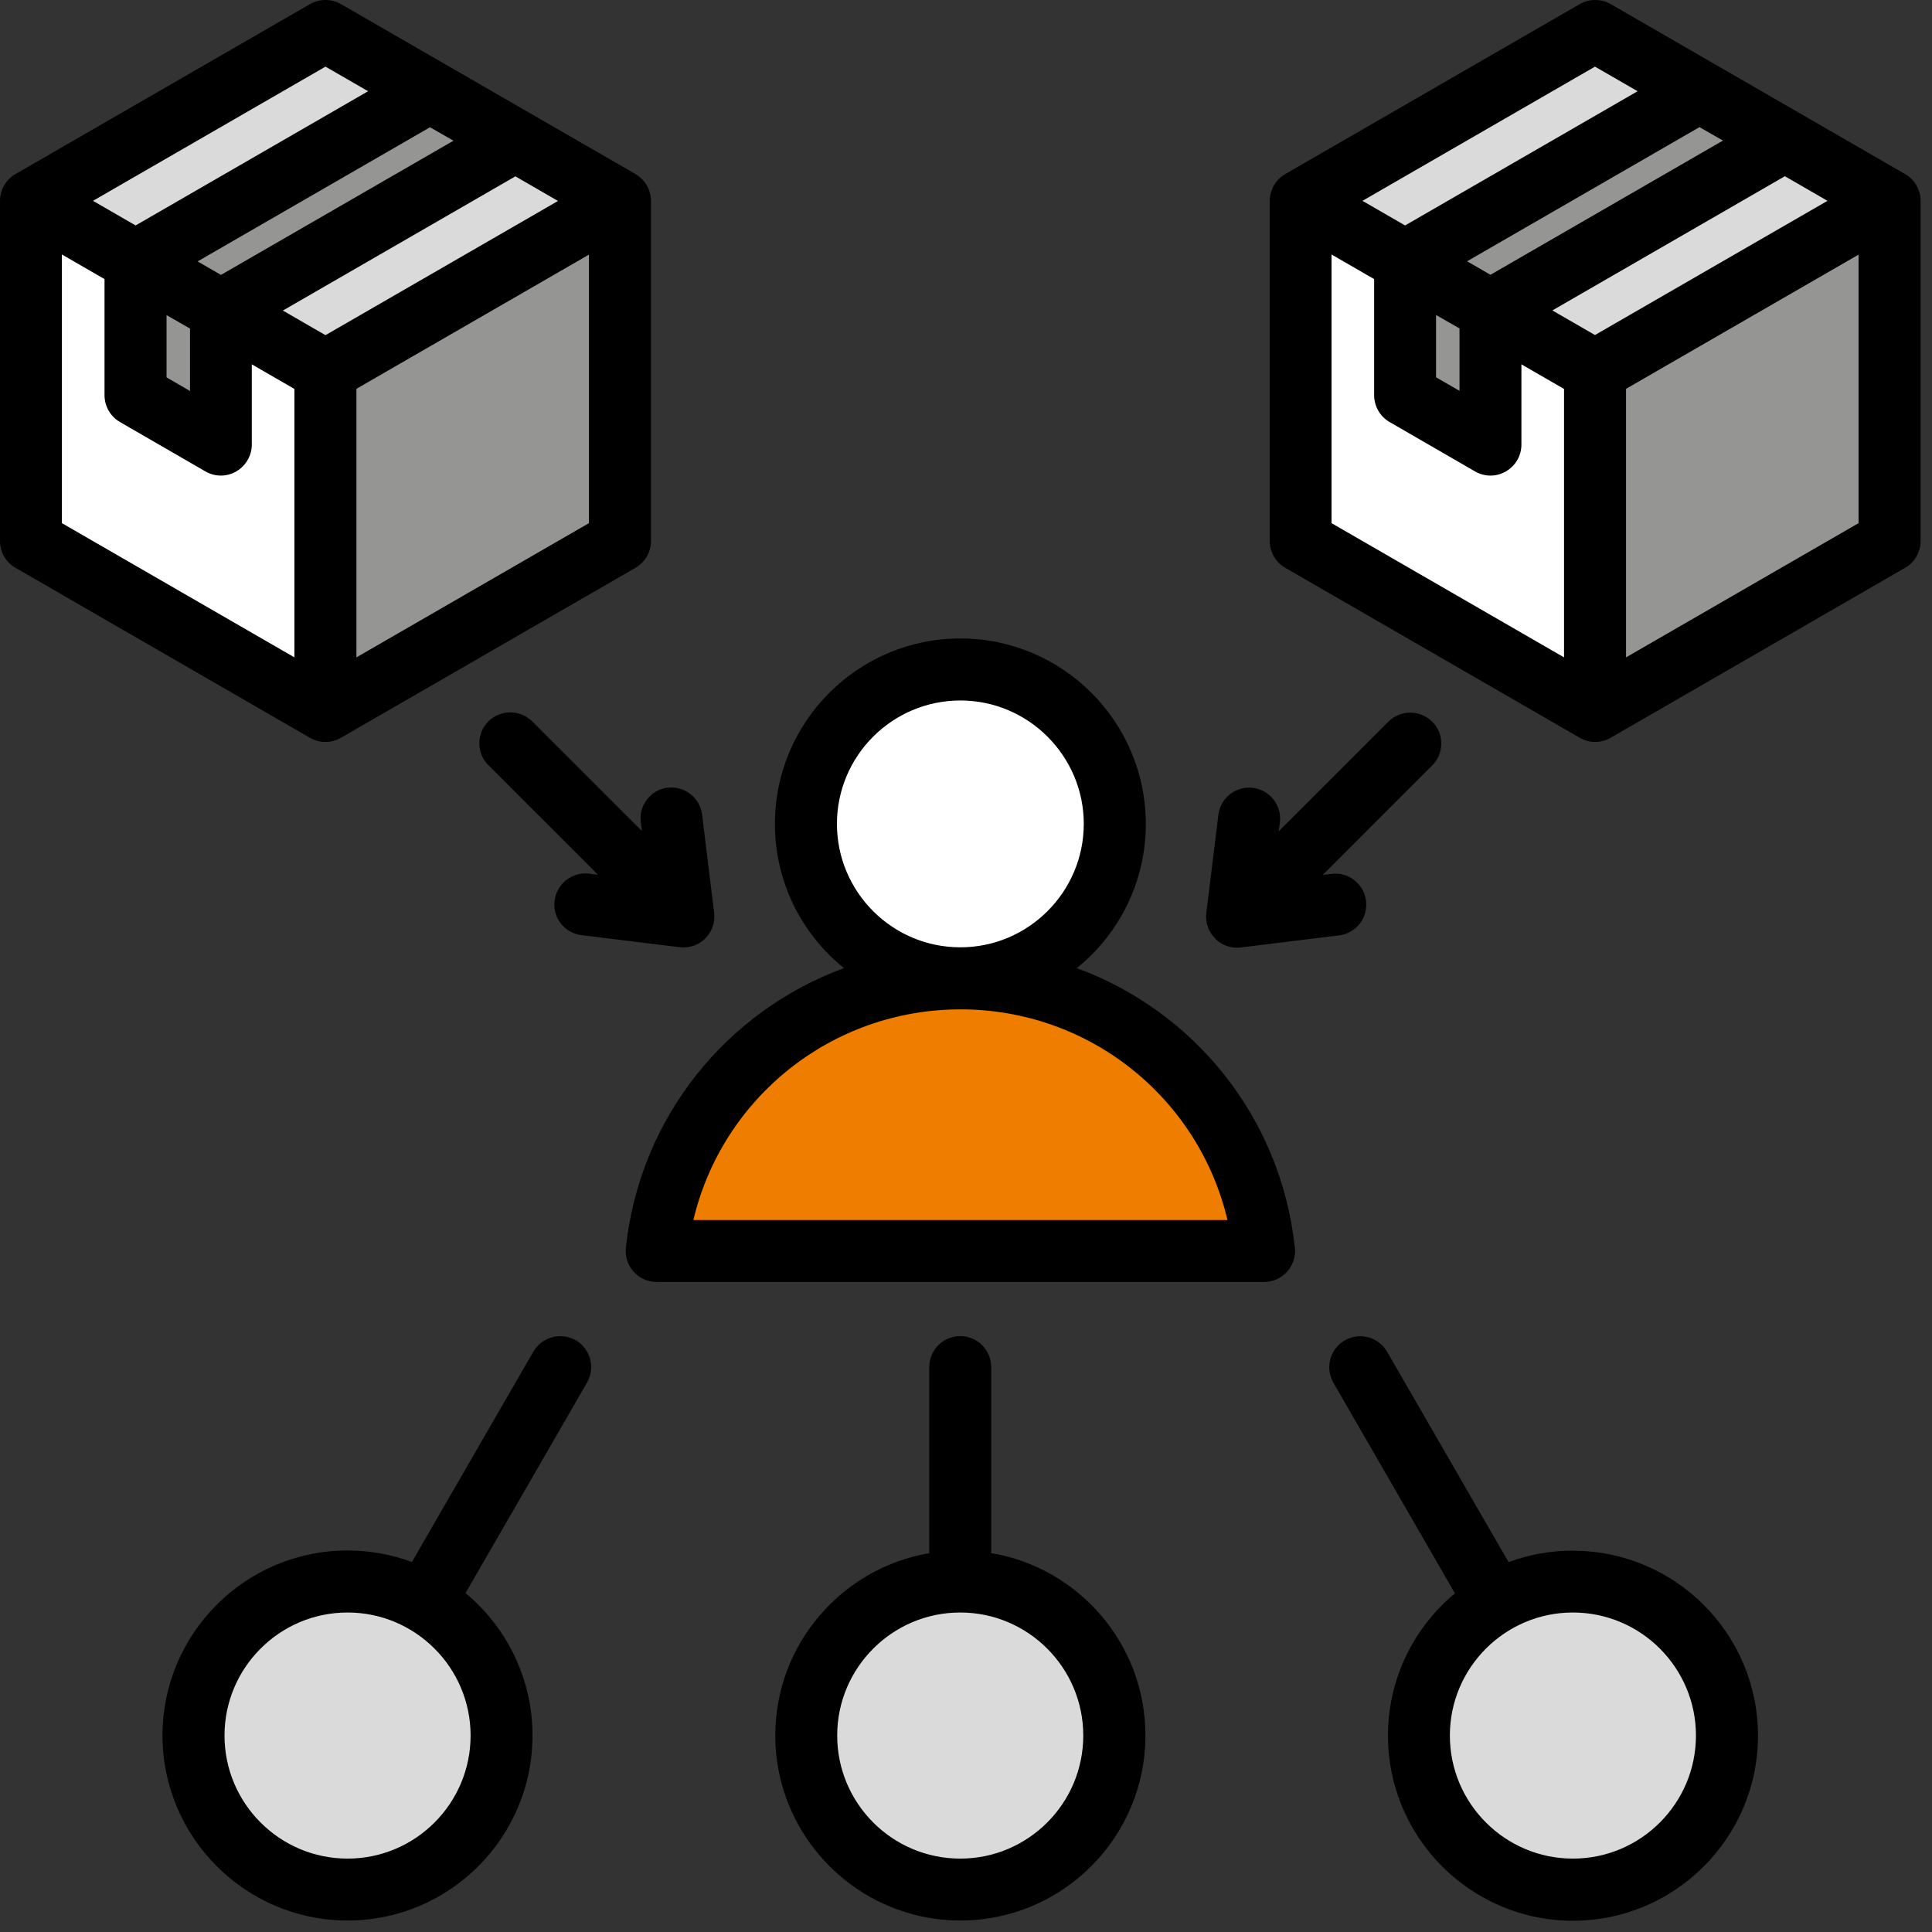 <svg width="100" height="100" viewBox="0 0 100 100" fill="none" xmlns="http://www.w3.org/2000/svg">
<rect x="0" y="0" width="100" height="100" fill="#333333" stroke="none"/>
<path d="M17.977 97.954C22.448 97.954 26.072 94.329 26.072 89.858C26.072 85.387 22.448 81.763 17.977 81.763C13.506 81.763 9.881 85.387 9.881 89.858C9.881 94.329 13.506 97.954 17.977 97.954Z" fill="#DADADA"/>
<path d="M57.421 92.273C58.755 88.006 56.377 83.465 52.11 82.131C47.843 80.797 43.302 83.175 41.968 87.442C40.634 91.71 43.012 96.251 47.279 97.585C51.546 98.919 56.087 96.541 57.421 92.273Z" fill="#DADADA"/>
<path d="M89.288 91.739C90.317 87.388 87.623 83.027 83.272 81.998C78.921 80.97 74.56 83.663 73.532 88.014C72.503 92.365 75.197 96.726 79.548 97.755C83.899 98.783 88.26 96.09 89.288 91.739Z" fill="#DADADA"/>
<path fill-rule="evenodd" clip-rule="evenodd" d="M36.702 64.752H62.715C63.443 64.752 64.067 64.436 64.5 63.852C64.934 63.268 65.052 62.578 64.842 61.882C62.879 55.383 56.845 50.642 49.702 50.642C42.558 50.642 36.524 55.376 34.561 61.882C34.351 62.578 34.469 63.268 34.903 63.852C35.336 64.436 35.966 64.752 36.688 64.752H36.702Z" fill="#EF7D00"/>
<path d="M49.695 50.636C54.108 50.636 57.685 47.058 57.685 42.645C57.685 38.232 54.108 34.655 49.695 34.655C45.282 34.655 41.705 38.232 41.705 42.645C41.705 47.058 45.282 50.636 49.695 50.636Z" fill="white"/>
<path fill-rule="evenodd" clip-rule="evenodd" d="M17.511 1.984L31.423 10.014C31.85 10.257 32.086 10.677 32.086 11.17V27.229C32.086 27.715 31.843 28.135 31.423 28.385L17.511 36.414C17.084 36.657 16.605 36.657 16.178 36.414L2.272 28.385C1.845 28.142 1.609 27.722 1.609 27.229V11.17C1.609 10.684 1.852 10.264 2.272 10.014L16.178 1.984C16.605 1.742 17.084 1.742 17.511 1.984Z" fill="white"/>
<path fill-rule="evenodd" clip-rule="evenodd" d="M10.44 22.43L7.682 20.841C7.255 20.598 7.019 20.178 7.019 19.685V13.527L11.438 16.081V21.858C11.438 22.101 11.319 22.311 11.103 22.436C10.893 22.561 10.65 22.561 10.44 22.436V22.43Z" fill="#959593"/>
<path fill-rule="evenodd" clip-rule="evenodd" d="M17.511 1.984L31.423 10.014C31.633 10.139 31.804 10.303 31.915 10.5L16.847 19.199L1.779 10.5C1.891 10.303 2.062 10.139 2.272 10.014L16.178 1.984C16.604 1.742 17.084 1.742 17.511 1.984Z" fill="#DADADA"/>
<path fill-rule="evenodd" clip-rule="evenodd" d="M7.012 13.52L11.431 16.074L26.67 7.276L22.251 4.722L7.012 13.52Z" fill="#959593"/>
<path fill-rule="evenodd" clip-rule="evenodd" d="M31.916 10.5C32.027 10.697 32.093 10.927 32.093 11.17V27.229C32.093 27.715 31.85 28.135 31.43 28.385L17.517 36.414C17.307 36.539 17.077 36.598 16.854 36.598V19.199L31.922 10.5H31.916Z" fill="#959593"/>
<path fill-rule="evenodd" clip-rule="evenodd" d="M83.232 1.984L97.145 10.014C97.571 10.257 97.808 10.677 97.808 11.17V27.229C97.808 27.715 97.565 28.135 97.145 28.385L83.232 36.414C82.805 36.657 82.326 36.657 81.899 36.414L67.987 28.385C67.56 28.142 67.324 27.722 67.324 27.229V11.17C67.324 10.684 67.567 10.264 67.987 10.014L81.899 1.984C82.326 1.742 82.805 1.742 83.232 1.984Z" fill="white"/>
<path fill-rule="evenodd" clip-rule="evenodd" d="M76.161 22.43L73.403 20.841C72.977 20.598 72.74 20.178 72.74 19.685V13.527L77.159 16.081V21.858C77.159 22.101 77.041 22.311 76.824 22.436C76.614 22.561 76.371 22.561 76.161 22.436V22.43Z" fill="#959593"/>
<path fill-rule="evenodd" clip-rule="evenodd" d="M83.232 1.984L97.145 10.014C97.355 10.139 97.525 10.303 97.637 10.5L82.569 19.199L67.501 10.5C67.613 10.303 67.783 10.139 67.993 10.014L81.906 1.984C82.333 1.742 82.812 1.742 83.239 1.984H83.232Z" fill="#DADADA"/>
<path fill-rule="evenodd" clip-rule="evenodd" d="M72.74 13.52L77.159 16.074L92.398 7.276L87.979 4.722L72.74 13.52Z" fill="#959593"/>
<path fill-rule="evenodd" clip-rule="evenodd" d="M97.637 10.5C97.749 10.697 97.814 10.927 97.814 11.17V27.229C97.814 27.715 97.572 28.135 97.151 28.385L83.239 36.414C83.029 36.539 82.799 36.598 82.576 36.598V19.199L97.644 10.5H97.637Z" fill="#959593"/>
<path fill-rule="evenodd" clip-rule="evenodd" d="M62.898 48.581C62.55 48.233 62.38 47.74 62.439 47.254L63.063 42.172C63.174 41.293 63.975 40.669 64.848 40.781C65.728 40.886 66.352 41.687 66.247 42.566L66.188 43.026L71.861 37.353C72.491 36.73 73.502 36.73 74.132 37.353C74.756 37.977 74.756 38.995 74.132 39.618L68.46 45.291L68.919 45.232C69.799 45.12 70.6 45.751 70.705 46.63C70.817 47.51 70.186 48.311 69.306 48.416L64.225 49.04C64.159 49.047 64.093 49.053 64.028 49.053C63.608 49.053 63.2 48.889 62.898 48.587V48.581ZM34.555 40.774C35.434 40.662 36.236 41.293 36.341 42.166L36.964 47.248C37.023 47.74 36.853 48.226 36.505 48.574C36.203 48.876 35.796 49.04 35.375 49.04C35.31 49.04 35.244 49.04 35.178 49.027L30.097 48.403C29.217 48.298 28.593 47.497 28.705 46.617C28.816 45.738 29.617 45.114 30.491 45.219L30.95 45.278L25.277 39.605C24.654 38.982 24.654 37.964 25.277 37.34C25.908 36.717 26.919 36.717 27.549 37.34L33.222 43.013L33.169 42.553C33.058 41.673 33.688 40.873 34.561 40.767L34.555 40.774ZM81.413 96.201C77.901 96.201 75.045 93.345 75.045 89.832C75.045 86.32 77.901 83.463 81.413 83.463C84.926 83.463 87.782 86.32 87.782 89.832C87.782 93.345 84.926 96.201 81.413 96.201ZM81.413 80.26C80.245 80.26 79.122 80.47 78.085 80.857L71.795 69.965C71.348 69.197 70.37 68.934 69.602 69.38C68.834 69.827 68.578 70.805 69.018 71.573L75.307 82.472C73.187 84.232 71.841 86.884 71.841 89.839C71.841 95.117 76.135 99.418 81.413 99.418C86.692 99.418 90.993 95.124 90.993 89.839C90.993 84.553 86.699 80.266 81.413 80.266V80.26ZM49.702 96.201C46.189 96.201 43.333 93.345 43.333 89.832C43.333 86.32 46.189 83.463 49.702 83.463C53.214 83.463 56.07 86.32 56.07 89.832C56.07 93.345 53.214 96.201 49.702 96.201ZM51.304 80.391V70.759C51.304 69.873 50.588 69.157 49.702 69.157C48.815 69.157 48.1 69.873 48.1 70.759V80.391C43.582 81.159 40.129 85.098 40.129 89.826C40.129 95.104 44.423 99.405 49.708 99.405C54.993 99.405 59.287 95.111 59.287 89.826C59.287 85.092 55.834 81.152 51.317 80.391H51.304ZM17.99 96.201C14.477 96.201 11.621 93.345 11.621 89.832C11.621 86.32 14.477 83.463 17.99 83.463C21.502 83.463 24.358 86.32 24.358 89.832C24.358 93.345 21.502 96.201 17.99 96.201ZM29.801 69.374C29.033 68.934 28.055 69.197 27.608 69.958L21.319 80.85C20.281 80.463 19.158 80.253 17.99 80.253C12.704 80.253 8.411 84.547 8.411 89.826C8.411 95.104 12.704 99.405 17.99 99.405C23.275 99.405 27.562 95.111 27.562 89.826C27.562 86.865 26.21 84.212 24.096 82.459L30.386 71.56C30.826 70.792 30.563 69.814 29.801 69.367V69.374ZM84.164 34.018V20.125L96.199 13.179V27.078L84.164 34.025V34.018ZM68.919 13.172L71.125 14.446V20.453C71.125 21.025 71.427 21.556 71.926 21.845L76.345 24.399C76.594 24.544 76.87 24.616 77.146 24.616C77.421 24.616 77.697 24.544 77.947 24.399C78.446 24.11 78.748 23.585 78.748 23.014V18.858L80.954 20.132V34.025L68.919 27.078V13.179V13.172ZM82.556 3.449L84.762 4.722L72.727 11.669L70.521 10.395L82.556 3.449ZM74.329 16.297V19.528L75.544 20.23V17L74.329 16.304V16.297ZM75.931 13.52L77.146 14.223L89.18 7.276L87.966 6.58L75.931 13.527V13.52ZM82.556 17.341L94.591 10.395L92.385 9.121L80.35 16.068L82.556 17.341ZM98.596 9.003L83.37 0.212C82.871 -0.071 82.26 -0.071 81.768 0.212L66.523 9.01C66.03 9.299 65.722 9.824 65.722 10.402V28.004C65.722 28.575 66.03 29.107 66.523 29.389L81.768 38.187C82.017 38.332 82.293 38.404 82.569 38.404C82.845 38.404 83.121 38.332 83.37 38.187L98.609 29.389C99.108 29.1 99.41 28.575 99.41 28.004V10.402C99.41 9.83 99.108 9.299 98.609 9.01L98.596 9.003ZM3.204 13.172L5.41 14.446V20.453C5.41 21.025 5.712 21.556 6.211 21.845L10.63 24.399C10.879 24.544 11.155 24.616 11.431 24.616C11.707 24.616 11.982 24.544 12.232 24.399C12.724 24.11 13.033 23.585 13.033 23.014V18.858L15.239 20.132V34.025L3.204 27.078V13.179V13.172ZM16.847 3.449L19.053 4.722L7.019 11.669L4.813 10.395L16.847 3.449ZM18.449 34.018V20.125L30.484 13.179V27.078L18.449 34.025V34.018ZM26.676 9.128L14.641 16.074L16.847 17.348L28.882 10.402L26.676 9.128ZM8.621 16.304V19.534L9.835 20.237V17.006L8.621 16.311V16.304ZM10.223 13.527L11.437 14.229L23.472 7.283L22.257 6.587L10.223 13.533V13.527ZM16.847 38.404C17.123 38.404 17.399 38.332 17.648 38.187L32.894 29.389C33.386 29.1 33.695 28.575 33.695 28.004V10.402C33.695 9.83 33.386 9.299 32.894 9.01L17.648 0.212C17.156 -0.071 16.539 -0.071 16.046 0.212L0.801 9.01C0.302 9.299 0 9.824 0 10.402V28.004C0 28.575 0.302 29.107 0.801 29.389L16.04 38.187C16.289 38.332 16.565 38.404 16.841 38.404H16.847ZM35.888 63.15C37.385 56.827 43.038 52.251 49.708 52.244H49.715C56.385 52.244 62.038 56.82 63.535 63.15H35.888ZM43.32 42.645C43.32 39.12 46.189 36.257 49.708 36.257C53.227 36.257 56.096 39.126 56.096 42.645C56.096 46.164 53.227 49.033 49.708 49.033C46.182 49.033 43.32 46.164 43.32 42.645ZM55.735 50.11C57.915 48.351 59.307 45.659 59.307 42.645C59.307 37.353 55 33.046 49.708 33.046C44.416 33.046 40.109 37.353 40.109 42.645C40.109 45.659 41.501 48.344 43.681 50.11C37.621 52.336 33.117 57.825 32.395 64.581C32.349 65.034 32.493 65.487 32.795 65.822C33.097 66.163 33.531 66.354 33.99 66.354H65.426C65.879 66.354 66.319 66.163 66.621 65.822C66.923 65.48 67.074 65.027 67.022 64.581C66.299 57.818 61.795 52.336 55.735 50.11Z" fill="black"/>
</svg>
